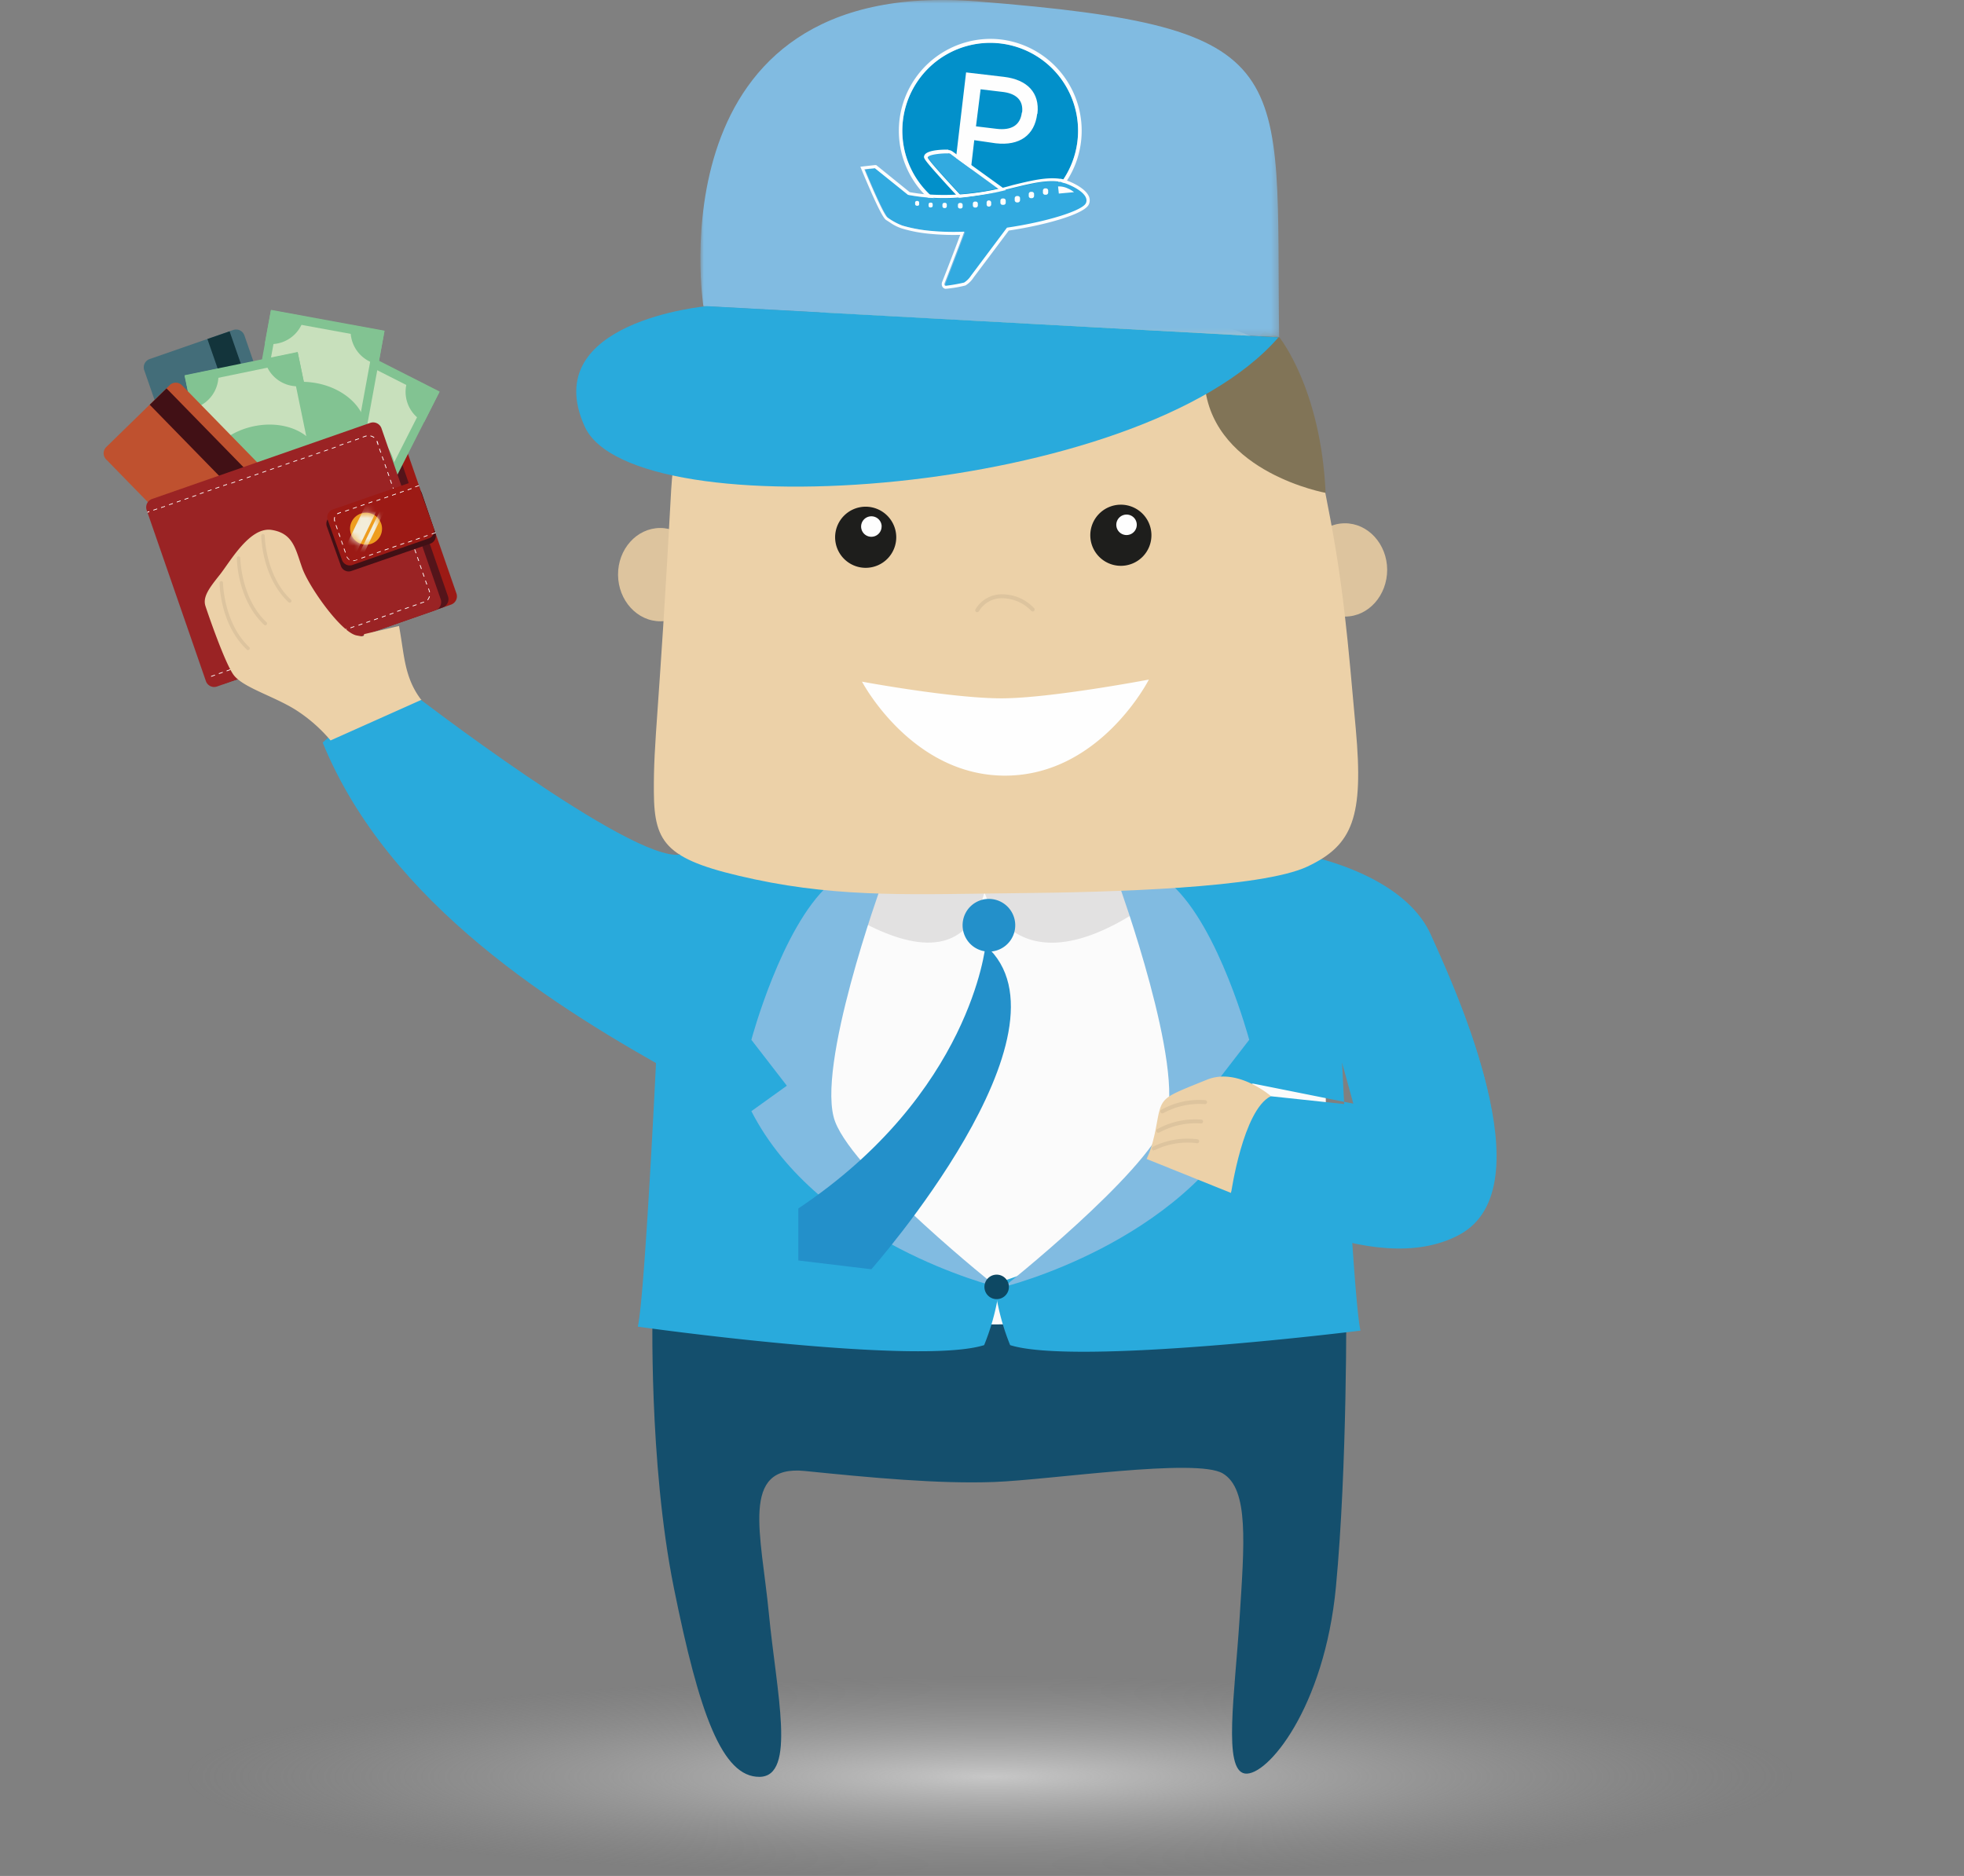 <svg xmlns="http://www.w3.org/2000/svg" viewBox="0 0 284 271.27"><rect x="0" y="0" width="284" height="271.27" fill="#808080" stroke="none"/><defs><style>.a{fill:#fff}.a,.ac,.f,.g,.i,.j,.k,.m,.n,.q,.r,.v,.w,.y{fill-rule:evenodd}.f{fill:#29aadc}.g{fill:#81bbe1}.i{fill:#ecd1a8}.j{fill:#ddc49e}.k{fill:#2390ca}.m{fill:#1e1e1c}.n{fill:#fefefe}.q{fill:#32aae0}.r{fill:#9c1a15}.v{fill:#82c392}.w{fill:#c8e0bc}.y{fill:#411015}.ac{fill:#f3edda}</style><radialGradient id="a" cx="-185.33" cy="555.63" r=".5" gradientTransform="matrix(0 -29 -231.25 0 128617.71 -5117)" gradientUnits="userSpaceOnUse"><stop offset="0" stop-color="#e1e1e1"/><stop offset="1" stop-color="#a0a0a0" stop-opacity="0"/></radialGradient><mask id="b" x="101.28" y="0" width="83.69" height="48.79" maskUnits="userSpaceOnUse"><path class="a" d="M86.28.73h83.69v48.78H86.28V.73z" transform="translate(15 -.73)"/></mask><mask id="c" x="49.69" y="72.42" width="5.55" height="7.98" maskUnits="userSpaceOnUse"><path class="a" d="M37.17 75a2.32 2.32 0 0 0-1.43 3 2.32 2.32 0 0 0 2.95 1.42 2.31 2.31 0 0 0 1.42-2.94 2.31 2.31 0 0 0-2.18-1.56 2.21 2.21 0 0 0-.76.13z" transform="translate(15 -.73)"/></mask><mask id="d" x="50.61" y="73.38" width="5.09" height="7.47" maskUnits="userSpaceOnUse"><path class="a" d="M37.17 75a2.32 2.32 0 0 0-1.43 3 2.32 2.32 0 0 0 2.95 1.42 2.31 2.31 0 0 0 1.42-2.94 2.31 2.31 0 0 0-2.18-1.56 2.21 2.21 0 0 0-.76.13z" transform="translate(15 -.73)"/></mask></defs><path d="M130.8 272c76.51 0 138.2-5.41 138.2-15s-62-14-138.53-14S-15 247.91-15 257.5 54.3 272 130.8 272z" transform="translate(15 -.73)" fill-opacity=".73" fill="url(#a)" fill-rule="evenodd"/><path d="M94.37 188.98s-.61 22.36 3.07 40.62 7 27.38 12.38 27.34 2.46-12.2 1.36-23.63-4.21-21.55 5.19-20.6 19.32 1.9 27.44 1.59 29.18-3.5 33-1.24 3.12 10.14 2.43 21.06-2.41 21.86.78 22.34 11.5-9.47 13.16-27 1.49-41.19 1.49-41.19z" fill="#144f6d" fill-rule="evenodd"/><path d="M96.77 191.83l94.37-.64s2.78-56.89-3.55-68.11c-2.57-4.56-84.64-4.3-88.22.6-6.78 9.27-2.6 68.15-2.6 68.15" fill="#fbfbfb" fill-rule="evenodd"/><path d="M120.45 121.85l-9.79 1.16s26.59 25.39 31.7 6c0 0 5.54 19.87 32.91-5.92h-12z" fill="#e2e1e1" fill-rule="evenodd"/><path class="f" d="M89.37 149.18l5.52 3.92s-1.65 34.35-2.66 38.74c0 0 40.41 5.7 50.08 2.67a33.57 33.57 0 0 0 2.27-8.88s-22.68-7.46-25.83-17.49c0 0-3.13-21.47 4.88-39.83 0 0-15.77-1.23-22.6-5.33 0 0-14.84 2.45-19 11.65"/><path class="f" d="M187.89 123.48s14.84 2.45 19 11.65c3.29 7.34 16.62 35.81 4 42.69s-35.47-7.14-35.47-7.14 1.72-12 5.73-14l15 3-2.08-6s1.65 34.34 2.66 38.73c0 0-41 5.13-50.66 2.1a33.74 33.74 0 0 1-2.26-8.88s23.25-6.88 26.4-16.91c0 0 3.13-21.48-4.88-39.84 0 0 15.77-1.23 22.6-5.33"/><path class="g" d="M127.48 127.92s-9.66 26.65-6.71 34.3 23.35 23.86 23.35 23.86-25.7-6.3-35.47-25.4l5.13-3.68-5.13-6.64s4.33-16.23 11.23-22.44zM161.81 127.92s9.66 26.65 6.71 34.3-23.35 23.86-23.35 23.86 25.7-6.3 35.47-25.4l-5.13-3.68 5.13-6.64s-4.33-16.23-11.22-22.44z"/><path d="M145.89 186.08a1.77 1.77 0 1 1-1.77-1.76 1.77 1.77 0 0 1 1.77 1.76" fill="#0d4863" fill-rule="evenodd"/><path class="i" d="M183.74 158.47s-4.78-4.13-9.19-2.35-5.65 2.24-6.38 3.29-.79 3.06-1.37 5.27a14.89 14.89 0 0 1-1 2.91l12.2 4.91z"/><path class="j" d="M168.08 161.01a.29.29 0 0 1-.25-.15.28.28 0 0 1 .11-.39 11.2 11.2 0 0 1 6.36-1.38.29.29 0 0 1 .24.33.3.3 0 0 1-.33.24 10.84 10.84 0 0 0-6 1.31.33.33 0 0 1-.14 0M167.51 163.81a.27.27 0 0 1-.25-.15.29.29 0 0 1 .1-.39 11.29 11.29 0 0 1 6.36-1.37.27.27 0 0 1 .24.32.28.28 0 0 1-.32.24 10.84 10.84 0 0 0-6 1.31.25.25 0 0 1-.14 0M166.84 166.37a.28.28 0 0 1-.25-.16.27.27 0 0 1 .12-.38 11.22 11.22 0 0 1 6.41-1.09.29.29 0 1 1-.11.56 10.83 10.83 0 0 0-6 1 .31.31 0 0 1-.13 0"/><path class="f" d="M188.08 124.18s14.84 2.45 19 11.65c3.29 7.34 16.62 35.81 4 42.69s-33.06-6-33.06-6 1.72-12 5.73-14l12 1.28-1.52-5.53"/><path class="k" d="M140.64 136.79a3.83 3.83 0 0 1-.63-5.36 3.81 3.81 0 1 1 .63 5.36"/><path class="k" d="M142.5 136.75s-2.11 21.35-27.06 38v7.52l10.56 1.27s30.43-34.47 16.55-46.79"/><path class="j" d="M101.59 83.05c0 3.72-2.69 6.76-6.06 6.79s-6.13-3-6.16-6.71 2.69-6.76 6.07-6.78 6.12 3 6.15 6.7M200.59 82.38c0 3.72-2.69 6.76-6.06 6.78s-6.13-3-6.16-6.7 2.69-6.76 6.07-6.79 6.13 3 6.15 6.71"/><path class="i" d="M141.92 43.73s-43.06-6.32-44.86 27-2.56 36.16-2.51 43.8 1.85 9.91 14.6 12.63 23.68 2.13 37.68 2 35.63-.75 42.22-3.85 8.15-7.18 7-19.9-1.76-20.75-4.1-32.55c-4.48-22.63-.18-27.49-50.08-29.19"/><path d="M185 48.78s6 7.37 6.69 22.49c0 0-15.91-2.87-17.44-15.19l8.61-8.19z" fill="#817457" fill-rule="evenodd"/><path class="m" d="M129.6 77.61a4.42 4.42 0 1 1-4.44-4.34 4.43 4.43 0 0 1 4.44 4.38"/><path class="n" d="M127.48 76.13a1.48 1.48 0 1 1-1.48-1.47 1.48 1.48 0 0 1 1.49 1.47"/><path class="m" d="M166.5 77.36a4.42 4.42 0 1 1-4.44-4.38 4.42 4.42 0 0 1 4.44 4.38"/><path class="n" d="M164.38 75.88a1.48 1.48 0 1 1-1.48-1.47 1.47 1.47 0 0 1 1.48 1.47M124.65 98.57s13.25 2.46 20.37 2.41 21.11-2.71 21.11-2.71-7 13.79-20.65 13.89-20.83-13.59-20.83-13.59"/><g mask="url(#b)"><path class="g" d="M101.71 44.27S94.26-3.55 141.37.21s43.08 9.38 43.6 48.57z"/></g><path class="f" d="M102.21 44.27s-24.56 2.19-17.66 17.41 80.35 10.15 100.32-12.9z"/><path class="j" d="M141.31 88.51a.31.31 0 0 1-.13 0 .3.3 0 0 1-.13-.39 4.41 4.41 0 0 1 3.95-2.18 6.3 6.3 0 0 1 4.53 2 .29.29 0 0 1 0 .4.28.28 0 0 1-.4 0 5.87 5.87 0 0 0-4.13-1.83 3.81 3.81 0 0 0-3.42 1.84.29.29 0 0 1-.26.16"/><path d="M155.81 20.39a12.71 12.71 0 1 1-11.13-14.12 12.71 12.71 0 0 1 11.13 14.11" fill="#0290ca" fill-rule="evenodd"/><path class="n" d="M143.18 5.62a13.29 13.29 0 0 0-1.54 26.48 13.77 13.77 0 0 0 1.57.09 13.29 13.29 0 0 0 1.54-26.48 13.9 13.9 0 0 0-1.57-.09m0 .58a12.71 12.71 0 0 1 0 25.42 12.58 12.58 0 0 1-1.5-.09 12.71 12.71 0 0 1 1.47-25.33"/><path class="n" d="M147.8 16.27c.21-1.8-.88-2.8-3-3l-3-.36-.67 5.36 3 .36c2.11.25 3.41-.51 3.63-2.36m2.22.2c-.37 3.08-2.55 4.65-6 4.25l-3.1-.45-.48 4.13-2.31-.27 1.61-13.66 5.45.64c3.44.4 5.21 2.34 4.87 5.31"/><path class="q" d="M153.4 26.32c-4.93-.77-11.49 3.81-22 1.89l-4.8-3.86-1.5.17s2.7 6.6 3.37 7a9.51 9.51 0 0 0 2.09 1.13 28 28 0 0 0 9 .89c-1 2.69-2.83 7.42-2.83 7.42s-.14.34.12.41a20.68 20.68 0 0 0 2.72-.46 3.3 3.3 0 0 0 1-1l5.2-6.94c5.94-.87 11-2.5 11.42-3.56.64-1.47-2.72-2.9-3.73-3.06"/><path class="n" d="M153.19 25.84c-2-.24-4.18.3-6.73.92a35.44 35.44 0 0 1-13.21 1.28c-.57-.07-1.13-.15-1.7-.25l-4.7-3.8-.15-.12h-.19l-1.5.17-.6.07.23.55s.69 1.68 1.44 3.36c1.58 3.54 1.93 3.73 2.13 3.84l.45.29a6.45 6.45 0 0 0 1.73.88 20 20 0 0 0 3.58.73 35.77 35.77 0 0 0 4.88.2c-1 2.71-2.58 6.74-2.6 6.78a.85.85 0 0 0 0 .68.66.66 0 0 0 .42.34h.1a18.08 18.08 0 0 0 2.84-.48 3.65 3.65 0 0 0 1.17-1.15c.56-.75 3.51-4.67 5.09-6.79 5.22-.78 11-2.37 11.59-3.81a1.43 1.43 0 0 0-.09-1.3c-.69-1.26-3.11-2.24-4-2.38h-.28m-.06.45h.27c1 .16 4.37 1.59 3.73 3.06-.44 1.06-5.48 2.69-11.42 3.56l-5.2 6.94a3.3 3.3 0 0 1-1 1 24.32 24.32 0 0 1-2.69.47c-.26-.07-.12-.41-.12-.41s1.85-4.74 2.83-7.42a36.42 36.42 0 0 1-5.48-.18 19.87 19.87 0 0 1-3.5-.71 9.28 9.28 0 0 1-2.09-1.13c-.67-.38-3.37-7-3.37-7l1.5-.17 4.8 3.86c.62.11 1.23.21 1.83.28 9.31 1.09 15.34-2.75 19.94-2.2"/><path class="n" d="M153 26.96a3 3 0 0 1 1.45.31 3.17 3.17 0 0 1 .85.52l-2.19.2zM132.69 29.75h-.1a.25.25 0 0 1-.26-.22v-.21a.24.24 0 0 1 .22-.26h.1a.24.24 0 0 1 .26.22v.22a.23.23 0 0 1-.22.26M134.64 30h-.1a.24.24 0 0 1-.26-.22v-.22a.25.25 0 0 1 .23-.26h.1a.24.24 0 0 1 .26.22v.21a.24.24 0 0 1-.22.26M136.67 30.09h-.11a.27.27 0 0 1-.28-.24v-.24a.27.27 0 0 1 .24-.28h.11a.26.26 0 0 1 .28.24v.24a.27.27 0 0 1-.24.28M138.94 30.15h-.12a.29.29 0 0 1-.3-.25v-.26a.28.28 0 0 1 .26-.29h.12a.28.28 0 0 1 .3.25v.25a.28.28 0 0 1-.26.3M141.16 30.01H141a.3.3 0 0 1-.32-.28v-.27a.29.29 0 0 1 .27-.31h.13a.3.3 0 0 1 .32.27v.27a.31.31 0 0 1-.28.32M143.08 29.87H143a.3.3 0 0 1-.33-.28v-.28a.31.31 0 0 1 .28-.33h.05a.33.33 0 0 1 .33.29v.27a.31.31 0 0 1-.28.33M145.17 29.62H145a.3.3 0 0 1-.34-.29v-.29a.33.33 0 0 1 .29-.34h.14a.32.32 0 0 1 .34.29v.29a.31.31 0 0 1-.29.34M147.21 29.27h-.14a.33.33 0 0 1-.34-.29v-.29a.32.32 0 0 1 .29-.34h.13a.32.32 0 0 1 .35.29v.29a.33.33 0 0 1-.29.34M149.23 28.66h-.13a.32.32 0 0 1-.34-.29v-.29a.32.32 0 0 1 .3-.34h.13a.32.32 0 0 1 .34.29v.29a.33.33 0 0 1-.29.34M151.29 28.16h-.14a.31.31 0 0 1-.34-.29v-.28a.33.33 0 0 1 .29-.35h.13a.32.32 0 0 1 .34.3v.28a.32.32 0 0 1-.29.34"/><path class="q" d="M144.37 27.27s-6.74-4.86-6.86-5a.77.77 0 0 0-.39-.2c-.25-.07-2.89 0-3 .56-.09.3 4.74 5.45 4.74 5.45s3.76-.42 5.55-.85"/><path class="n" d="M137.12 21.64s-3.19-.11-3.48.9c-.09.3-.12.42 2.44 3.26 1.18 1.32 2.4 2.61 2.41 2.62l.15.17h.23c.16 0 3.82-.44 5.6-.87l1-.23-.8-.58-6.84-4.94a1.39 1.39 0 0 0-.51-.26h-.13m-.05.45h.05a.77.77 0 0 1 .39.2c.12.1 6.86 5 6.86 5-1.78.43-5.55.85-5.55.85s-4.83-5.15-4.74-5.45c.14-.49 2.55-.62 3-.57"/><path class="r" d="M66 85.81a1.27 1.27 0 0 1-.78 1.62l-31.55 11a1.27 1.27 0 0 1-1.61-.79l-8.57-24.66a1.27 1.27 0 0 1 .78-1.62l31.54-11a1.28 1.28 0 0 1 1.62.78z"/><path d="M64.79 86.27a1.27 1.27 0 0 1-.79 1.58l-31.54 11a1.26 1.26 0 0 1-1.61-.78l-8.56-24.68a1.25 1.25 0 0 1 .78-1.61l31.54-11a1.27 1.27 0 0 1 1.62.79z" fill="#54141a" fill-rule="evenodd"/><path d="M41.71 66.84a1.28 1.28 0 0 1-.78 1.62l-12.08 4.2a1.27 1.27 0 0 1-1.62-.79l-6.37-18.33a1.27 1.27 0 0 1 .78-1.62l12.08-4.2a1.27 1.27 0 0 1 1.62.78z" fill="#436d79" fill-rule="evenodd"/><path fill="#13343b" fill-rule="evenodd" d="M40.4 68.64l-3.2 1.12-7.21-20.74 3.21-1.11 7.2 20.73z"/><path class="v" d="M63.57 56.62L49.63 84.11l-14.88-7.55L48.7 49.07l14.87 7.55z"/><path class="w" d="M61.87 57.25L49.13 82.36l-12.67-6.44 12.73-25.1 12.68 6.43z"/><path class="v" d="M37 72.18l-2.21 4.37 4.37 2.22A4.9 4.9 0 0 0 37 72.18M46.44 53.48l2.22-4.37L53 51.33a4.9 4.9 0 0 1-6.59 2.15M61.34 61.04l2.21-4.37-4.37-2.22a4.9 4.9 0 0 0 2.16 6.59M51.85 79.74l-2.22 4.37-4.37-2.22a4.9 4.9 0 0 1 6.59-2.15M52 61.08c4.11 2.09 6.19 6.24 4.65 9.28s-6.12 3.81-10.23 1.73-6.19-6.24-4.65-9.28 6.07-3.82 10.23-1.73"/><path class="v" d="M55.6 47.82l-5.56 30.32-16.4-3.01 5.56-30.32 16.4 3.01z"/><path class="w" d="M54.15 48.91L49.07 76.6l-13.98-2.56 5.08-27.69 13.98 2.56z"/><path class="v" d="M34.51 70.27l-.89 4.82 4.82.89a4.9 4.9 0 0 0-3.93-5.71M38.29 49.68l.88-4.82 4.82.88a4.89 4.89 0 0 1-5.7 3.94M54.72 52.69l.88-4.82-4.82-.88a4.9 4.9 0 0 0 3.94 5.7M50.94 73.32l-.89 4.82-4.82-.87a4.9 4.9 0 0 1 5.71-3.93M45.73 55.4c4.53.83 7.71 4.22 7.09 7.57s-4.82 5.4-9.32 4.57-7.7-4.22-7.09-7.58 4.79-5.39 9.32-4.56"/><path class="v" d="M43.04 50.9l6.21 30.19-16.33 3.37-6.22-30.2 16.34-3.36z"/><path class="w" d="M42.1 52.46l5.68 27.57-13.93 2.87-5.67-27.57 13.92-2.87z"/><path class="v" d="M31.91 79.66l1 4.8 4.8-1a4.9 4.9 0 0 0-5.79-3.81M27.69 59.12l-1-4.8 4.8-1a4.9 4.9 0 0 1-3.81 5.79M44.05 55.75l-1-4.8-4.8 1a4.9 4.9 0 0 0 5.79 3.81M48.27 76.27l1 4.8-4.8 1a4.91 4.91 0 0 1 3.8-5.8M36.73 61.63c4.51-.93 8.73 1 9.42 4.36s-2.42 6.8-6.93 7.73-8.73-1-9.42-4.36 2.41-6.8 6.93-7.73"/><path d="M39.89 69.62a1.28 1.28 0 0 1 0 1.8l-9.15 8.94a1.27 1.27 0 0 1-1.8 0L15.36 66.44a1.26 1.26 0 0 1 0-1.79l9.16-8.94a1.26 1.26 0 0 1 1.79 0z" fill="#bf512f" fill-rule="evenodd"/><path class="y" d="M39.42 71.87l-2.43 2.37-15.34-15.71 2.43-2.37 15.34 15.71z"/><path d="M63.71 86.61a1.26 1.26 0 0 1-.79 1.66l-31.54 11a1.26 1.26 0 0 1-1.61-.79l-8.56-24.71a1.27 1.27 0 0 1 .79-1.62l31.54-11a1.28 1.28 0 0 1 1.62.78z" fill="#9a2324" fill-rule="evenodd"/><path class="n" d="M21.61 74.03l-.28.1-.04-.11.28-.1.04.11zM22.73 73.64l-.56.19v-.11l.56-.19zm1.13-.37l-.57.19v-.11l.57-.19zm1.14-.41l-.56.19v-.11l.56-.19zm1.12-.39l-.56.19v-.11l.56-.19zm1.12-.39l-.56.19v-.11l.56-.19zm1.12-.39l-.56.19v-.11l.56-.19zm1.1-.42l-.56.19v-.11l.55-.19zm1.13-.39l-.56.19v-.11l.56-.19zm1.12-.39l-.56.19v-.11l.56-.19zm1.12-.39l-.56.19v-.11l.56-.19zm1.17-.36l-.56.19v-.11l.56-.19zm1.13-.39l-.57.19v-.11l.44-.16zm1.12-.39l-.56.19v-.11l.56-.19zm1.12-.39l-.56.19v-.11l.56-.19zm1.12-.39l-.56.19v-.11l.56-.19zm1.12-.39l-.56.19v-.11l.56-.19zm1.12-.39l-.56.19v-.11l.56-.19zm1.13-.39l-.56.19v-.11l.56-.19zm1.12-.39l-.56.19v-.11l.56-.19zm1.07-.35l-.56.19v-.11l.56-.19zm1.12-.39l-.56.19v-.11l.56-.19zm1.12-.39l-.56.19v-.11l.56-.19zm1.13-.39l-.56.19v-.11l.56-.19zm1.12-.39l-.56.19v-.11l.56-.19zm1.12-.44l-.56.19v-.11l.56-.19zm1.12-.39l-.56.19v-.11l.57-.19zm1.13-.39l-.57.2v-.12l.56-.19zm1.09-.38h-.07l-.48.16v-.11l.48-.17h.08zm1.08.22a1.26 1.26 0 0 0-.51-.24v-.11a1.35 1.35 0 0 1 .56.25zm.66 1h-.12l-.15-.44v-.12h.1l.06.14zm.39 1.12h-.12l-.19-.56h.11zm.39 1.12h-.12l-.19-.56h.11zm.39 1.12h-.12l-.19-.56h.11zm.39 1.13h-.12l-.18-.55h.11zm.39 1.12h-.12l-.19-.56h.11zm.39 1.12h-.12l-.19-.56h.11zm.39 1.12h-.12l-.19-.56h.11zm.41 1.09h-.12l-.19-.57h.11zm.39 1.12h-.12l-.15-.54h.11zm.39 1.12h-.12l-.19-.56h.11zm.39 1.12h-.12l-.19-.56h.11zm.39 1.12h-.12l-.19-.48h.11zm.38 1.13h-.11l-.19-.57h.11zm.4 1.12h-.12l-.19-.56h.11zm.39 1.12h-.12l-.19-.56h.11zm.39 1.15h-.12l-.19-.56h.11zm.39 1.12h-.12l-.19-.56h.11zm.39 1.13h-.12l-.19-.56h.11zm.38 1.13h-.11v-.12l-.15-.43h.11l.15.43a.74.74 0 0 1 0 .14zm-.28 1.16l-.09-.07a1.24 1.24 0 0 0 .25-.5h.12a1.44 1.44 0 0 1-.28.55zM31.09 97.67l-.56.2v-.12l.56-.19zm1.12-.4l-.56.2v-.12l.56-.19zm1.12-.39l-.56.2v-.12l.56-.19zm1.12-.39l-.56.2v-.12l.56-.19zm1.12-.39l-.57.17v-.11l.57-.19zm1.13-.39l-.56.2v-.12l.56-.19zm1.12-.39l-.56.2v-.12l.56-.19zm1.12-.39l-.56.2v-.12l.56-.19zm1.12-.39l-.56.2v-.12l.56-.19zm1.13-.39l-.57.2v-.12l.57-.19zm1.12-.39l-.57.2v-.12l.56-.19zm1.12-.39l-.56.2v-.12l.56-.19zm1.12-.39l-.56.2v-.12l.56-.19zm1.12-.39l-.56.2v-.12l.56-.19zm1.12-.39l-.56.2v-.12l.57-.19zm1.13-.39l-.56.2v-.12l.56-.19zm1.08-.38l-.56.2v-.12l.56-.19zm1.12-.39l-.56.2v-.12l.56-.19zm1.12-.39l-.56.2v-.12l.56-.19zm1.17-.38l-.57.2v-.12l.56-.19zm1.12-.39l-.56.2v-.12l.56-.19zm1.12-.39l-.56.2v-.12l.56-.19zm1.12-.39l-.56.2v-.12l.56-.19zm1.12-.39l-.56.2v-.12l.56-.19zm1.11-.44l-.57.2v-.12l.57-.19zm1.12-.39l-.56.2v-.12l.56-.19zm1.12-.39l-.56.2v-.12l.56-.19zm1-.36l-.48.17v-.12l.48-.16h.08v.11h-.08z"/><path class="y" d="M62.93 77.02a1.2 1.2 0 0 1-.64 1.57l-11.55 4a1.19 1.19 0 0 1-1.47-.83l-2-5.61a1.21 1.21 0 0 1 .73-1.56l11.55-4a1.21 1.21 0 0 1 1.48.83z"/><path class="r" d="M62.68 76.27a1.19 1.19 0 0 1-.61 1.56l-11.2 3.9a1.2 1.2 0 0 1-1.45-.85l-2-5.61a1.19 1.19 0 0 1 .61-1.56l11.21-3.89a1.2 1.2 0 0 1 1.45.84z"/><path class="n" d="M50.47 73.78l-.56.2v-.12l.56-.19zm1.13-.39l-.57.19v-.11l.57-.19zm1.12-.39l-.56.19v-.11l.56-.19zm1.13-.39l-.56.19v-.11l.56-.2zm1.15-.34l-.56.19v-.11l.56-.2zm1.13-.39l-.56.19v-.11l.56-.2zm1.13-.4l-.57.2v-.11l.57-.2zm1.12-.39l-.56.2v-.12l.56-.19zm1.13-.39l-.56.2v-.12l.56-.19zm1.08-.43l-.55.19v-.11l.55-.19zm-11.78 4.12l-.07-.12a.55.55 0 0 1 .24-.12l.32-.12v.11l-.3.13a.68.68 0 0 0-.21.1zm-.35 1h-.12a1.19 1.19 0 0 1 0-.62h.11a1.06 1.06 0 0 0 0 .56zm.38 1.12h-.12l-.19-.57h.11zm.39 1.12h-.12l-.19-.56h.11zm.39 1.13h-.11l-.2-.56h.11zM50 79.9h-.11l-.2-.57h.12zm.5 1.07a1.09 1.09 0 0 1-.4-.47h.1a1.14 1.14 0 0 0 .36.42zm1.18 0l-.31.1a.88.88 0 0 1-.28.06v-.12a.93.93 0 0 0 .24 0l.32-.11zm1.13-.39l-.56.19v-.11l.56-.2zm1.13-.4l-.57.2v-.11l.57-.2zm1.12-.39l-.56.2v-.11l.56-.2zm1.13-.39l-.56.2v-.12l.56-.19zm1.13-.39l-.57.2v-.12l.57-.19zm1.12-.39l-.56.19v-.11l.56-.2zm1.14-.35l-.57.19v-.11l.57-.2zm1.12-.39l-.56.19v-.11l.56-.2zm1.13-.4l-.56.2v-.11l.56-.2zm1.17-.4l-.57.2v-.11l.57-.2z"/><path d="M55.11 75.68a2.31 2.31 0 1 1-2.94-1.41 2.31 2.31 0 0 1 2.94 1.43" fill="#ee9d1f" fill-rule="evenodd"/><g mask="url(#c)"><path class="ac" d="M54.78 73.19l-3.49 7.21-1.6-.77 3.49-7.21 1.6.77z"/></g><g mask="url(#d)"><path class="ac" d="M55.7 73.64l-3.48 7.21-.54-.26 3.49-7.21.53.26z"/></g><path class="f" d="M98.33 155.67c-17.66-9.77-42.1-24.83-51.67-48.29 0 0 8.12-7.7 12.82-7.23 0 0 31.83 24.57 38.87 23.42"/><path class="i" d="M61 101.17l-13.2 5.9a22.24 22.24 0 0 0-5.09-4.45c-3.21-2-7.73-3.25-9-5.12s-3.57-8.54-4-9.86.56-2.63 2.06-4.51 4.33-7 7.51-6.5 3.46 2.86 4.45 5.58 5.63 9.28 7.85 9.68c1 .19 1 .19 1.07-.19l5.05-1.18c.77 4.06.71 7.37 3.19 10.65"/><path class="j" d="M41.94 87.15a.26.26 0 0 1-.22-.07c-3.85-3.62-3.94-9.4-3.95-9.64a.26.26 0 0 1 .51 0c0 .06.09 5.81 3.79 9.28a.26.26 0 0 1 0 .36.29.29 0 0 1-.14.08M38.41 90.41a.23.23 0 0 1-.22-.06c-3.86-3.62-3.94-9.4-3.94-9.65a.24.24 0 0 1 .25-.25.25.25 0 0 1 .25.25c0 .06.09 5.81 3.79 9.28a.26.26 0 0 1 0 .36.27.27 0 0 1-.14.07M35.91 94a.21.21 0 0 1-.21-.06c-3.86-3.62-3.95-9.4-3.95-9.65a.25.25 0 0 1 .5 0c0 .06.1 5.81 3.79 9.28a.25.25 0 0 1 0 .36.27.27 0 0 1-.14.07"/></svg>

